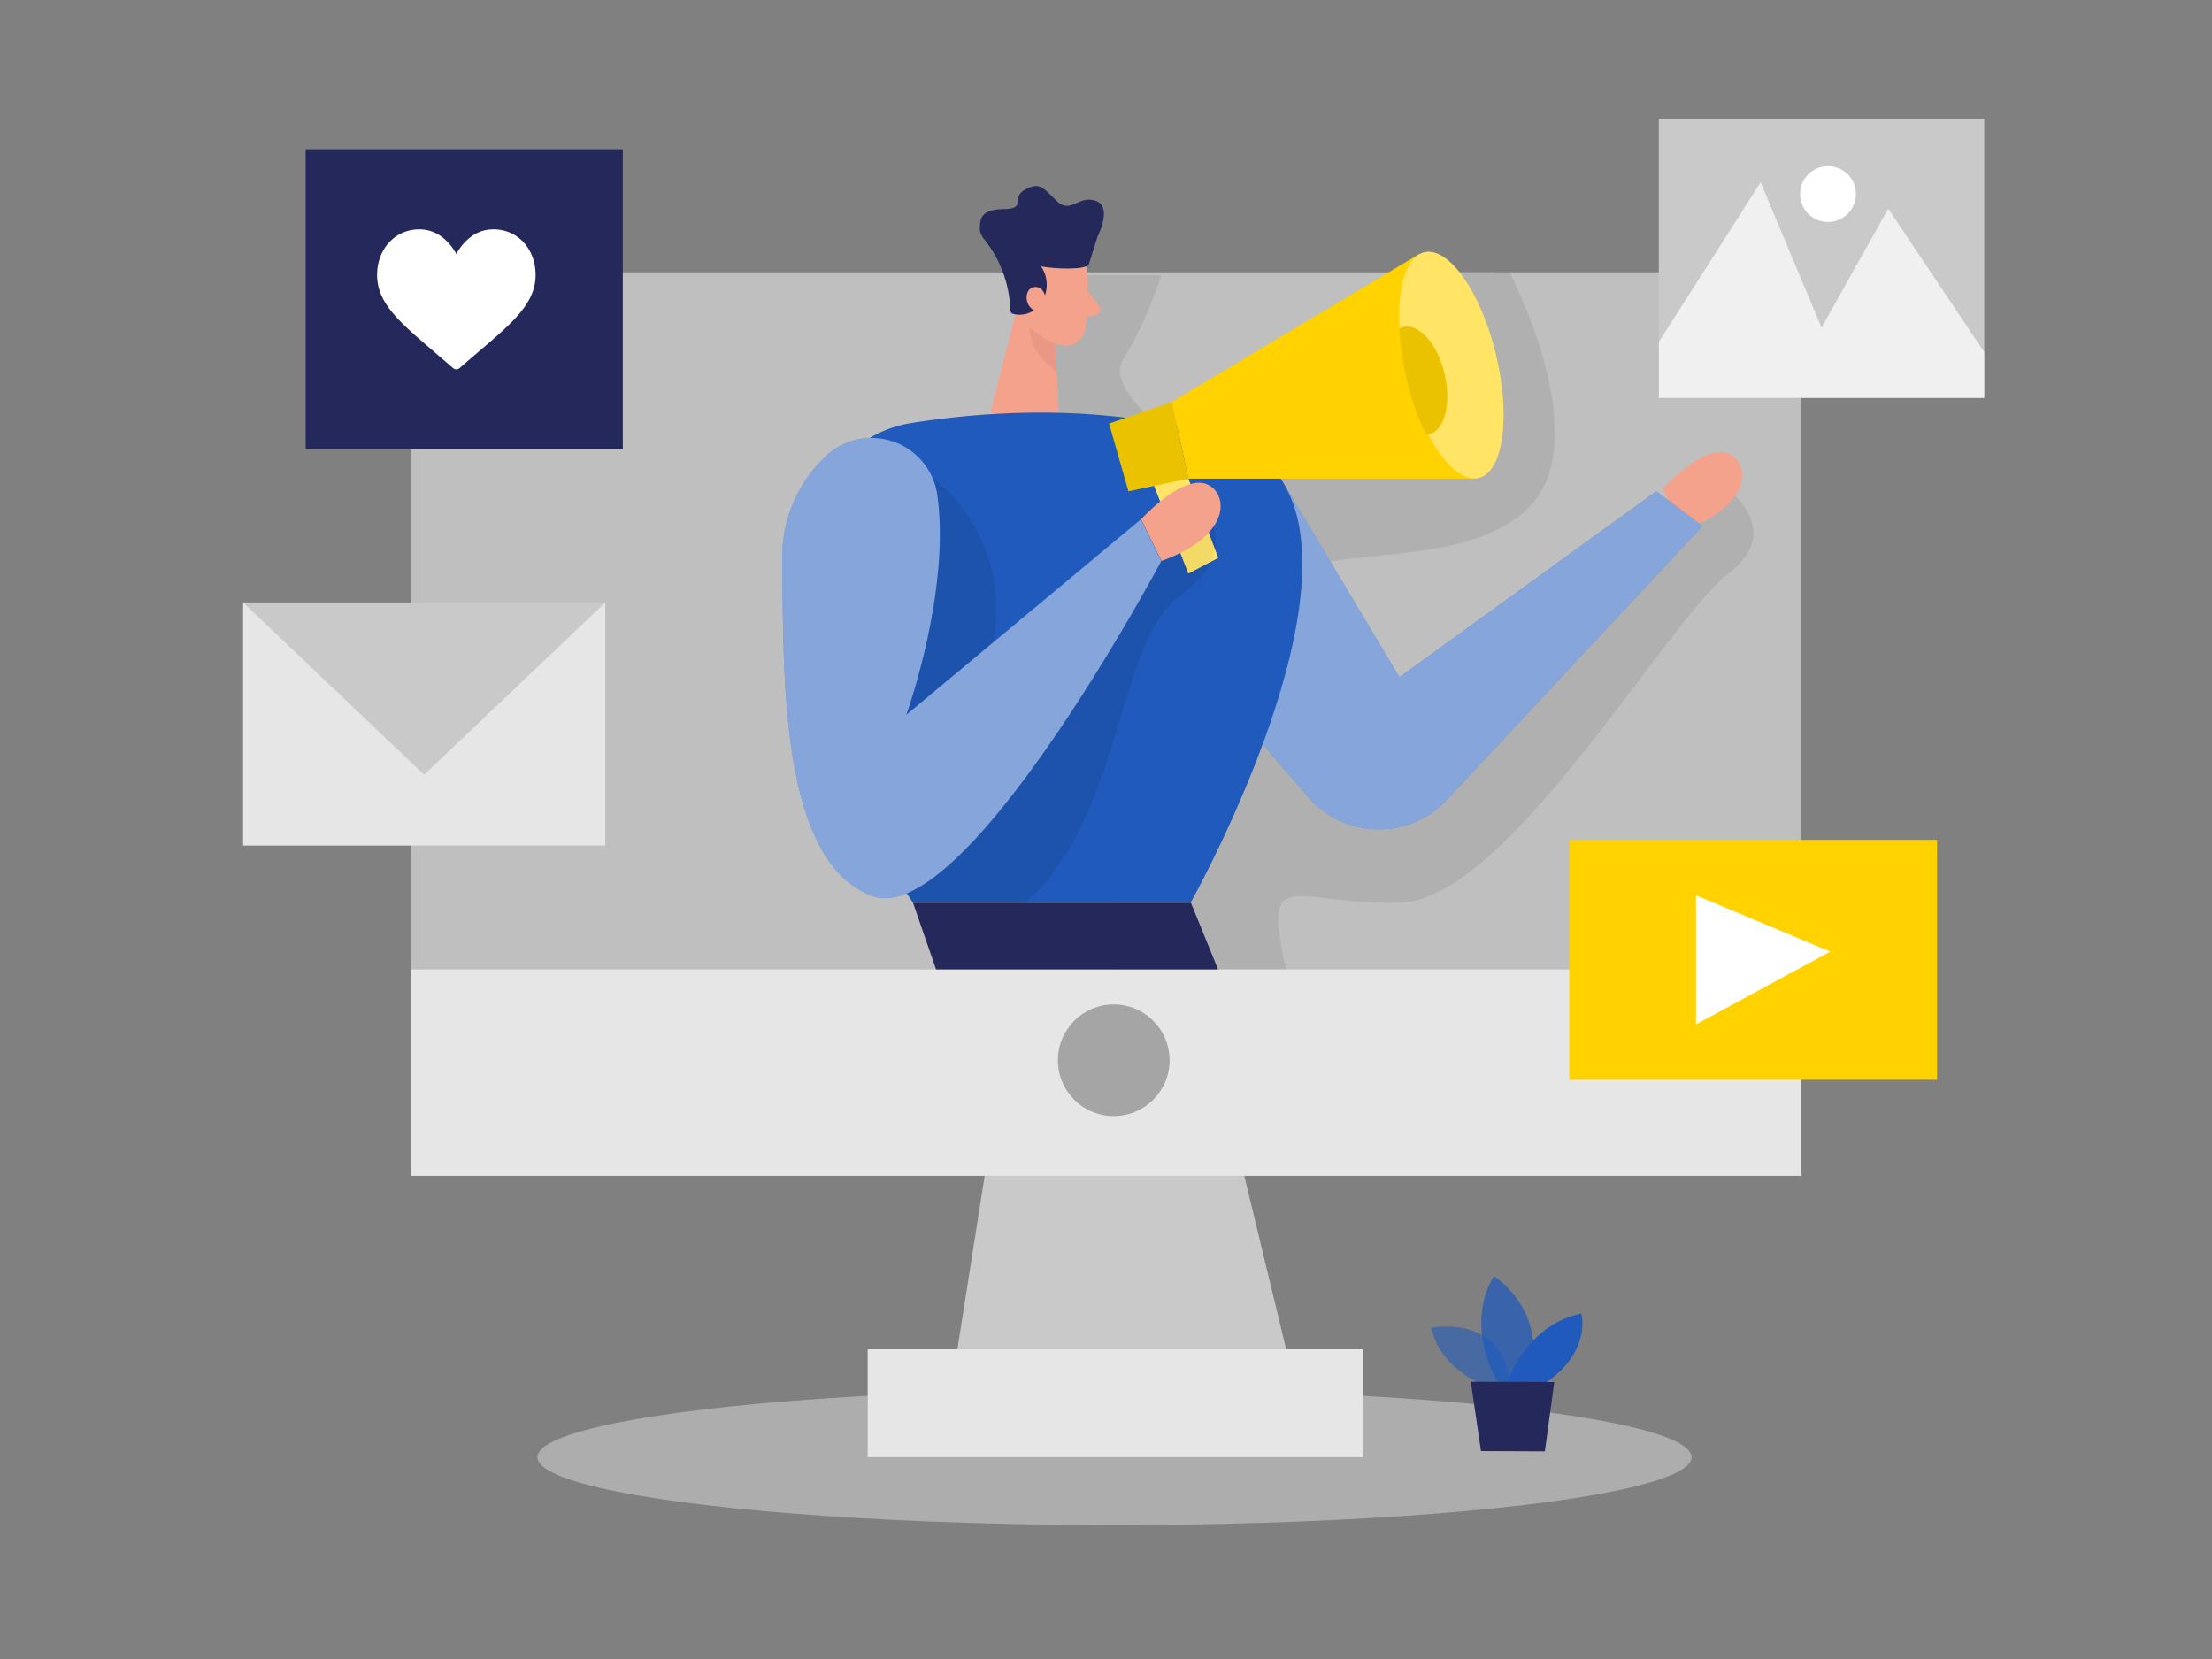<svg id="Layer_1" data-name="Layer 1" xmlns="http://www.w3.org/2000/svg" viewBox="0 0 400 300"><rect x="0" y="0" width="400" height="300" fill="#808080" stroke="none"/><title>#77_marketing_twocolour</title><rect x="74.27" y="49.24" width="251.46" height="163.38" fill="#c9c9c9" opacity="0.86"/><polygon points="181 193.96 171.45 254.63 235.15 254.63 220.5 193.96 181 193.96" fill="#c9c9c9"/><path d="M196.58,49.77H210s-2.94,9.2-6.73,14.88,8.58,13.95,8.58,13.95l46.62-29.27,14.5-.09S289,79.67,276.24,92s-42.39,5.33-43.39,14.33S250.51,133,250.51,133L311,87.3s12.56,8.12,1.56,16.41-39.91,59.12-59.45,59.54-24.88-7.32-20.55,12.05h-30l-7.33-73.86L185.33,78.6l6.24-26.2Z" opacity="0.08"/><ellipse cx="201.54" cy="263.5" rx="104.35" ry="12.28" fill="#e6e6e6" opacity="0.45"/><path d="M269.8,251s-9.05-2.47-11-10.89c0,0,14-2.83,14.42,11.64Z" fill="#1f5abc" opacity="0.58"/><path d="M270.91,250.09s-6.32-10-.76-19.34c0,0,10.65,6.77,5.92,19.36Z" fill="#1f5abc" opacity="0.73"/><path d="M272.53,250.09s3.34-10.55,13.44-12.55c0,0,1.89,6.85-6.54,12.58Z" fill="#1f5abc"/><polygon points="265.97 249.86 267.81 262.4 279.36 262.45 281.06 249.92 265.97 249.86" fill="#24285b"/><path d="M300.65,88.39s6.31-7,10.85-6.61,7,9-7.15,14.13Z" fill="#f4a28c"/><rect x="299.97" y="21.49" width="58.84" height="50.46" fill="#c9c9c9"/><path d="M231.61,86.55l21.45,35.89,46.45-33.6,8.34,6.29-46.2,49.49a16.87,16.87,0,0,1-25.08-.48l-23-26.66Z" fill="#1f5abc"/><path d="M231.61,86.55l21.45,35.89,46.45-33.6,8.34,6.29-46.2,49.49a16.87,16.87,0,0,1-25.08-.48l-23-26.66Z" fill="#fff" opacity="0.46"/><rect x="74.27" y="175.3" width="251.46" height="37.32" fill="#e6e6e6"/><circle cx="201.4" cy="191.73" r="10.1" fill="#a5a5a5"/><rect x="156.91" y="244" width="89.59" height="19.5" fill="#e6e6e6"/><path d="M196.44,48.15s.79,7-.27,11.64a3.53,3.53,0,0,1-4.23,2.65c-2.35-.57-5.35-2-6.23-5.69l-2.25-6.07a6.28,6.28,0,0,1,2.6-6.79C189.94,41,196.17,43.89,196.44,48.15Z" fill="#f4a28c"/><polygon points="184.75 52.4 179.09 74.65 191.57 76.9 190.68 59.81 184.75 52.4" fill="#f4a28c"/><path d="M182.7,56.13h0a.66.66,0,0,0,.52.63,4.64,4.64,0,0,0,5.18-2.19,5.83,5.83,0,0,0-.16-6.41,27.48,27.48,0,0,0,6.47.33,6.67,6.67,0,0,0,2.12-.48l1.67-5.31s2.75-5.32-.37-6.39-4.51,2.5-7.07,0-3.15-3.43-5.73-2,.42,3.44-3.83,3.5-4.31,1.82-4.31,3.75a3.38,3.38,0,0,0,.84,1.77A21.51,21.51,0,0,1,182.7,56.13Z" fill="#24285b"/><path d="M189.15,54.34S189,51.65,187,51.91s-1.87,4.15.89,4.45Z" fill="#f4a28c"/><path d="M196.71,52.57l2,2.64a1.12,1.12,0,0,1-.66,1.78l-2.66.58Z" fill="#f4a28c"/><path d="M190.76,62.08s-1.61-.27-4.5-2.89c0,0-.42,4.56,4.8,7.92Z" fill="#ce8172" opacity="0.31"/><path d="M147.07,94.72A21.18,21.18,0,0,1,164.8,76.49c13.9-2.2,36-3.75,57,3,34.25,11-6.5,83.75-6.5,83.75H165.1S142.44,131.48,147.07,94.72Z" fill="#1f5abc"/><polygon points="165.1 163.25 169.27 175.3 220.27 175.3 215.35 163.25 165.1 163.25" fill="#24285b"/><polygon points="208.45 87.21 214.9 103.71 220.29 100.88 214.9 86.55 208.45 87.21" fill="#ffd200"/><path d="M168.68,86.42s18.25,13.07,8.75,37l39.75-32.12s8,8.1-3.65,16.27-10.55,40.73-28.2,55.73H165.1l-4.67-11.75-4-35.29Z" opacity="0.08"/><polygon points="208.45 87.21 214.9 103.71 220.29 100.88 214.9 86.55 208.45 87.21" fill="#fff" opacity="0.4"/><path d="M206.34,93.92s6.3-7,10.84-6.61,7,9-7.14,14.13Z" fill="#f4a28c"/><polygon points="211.9 72.69 256.64 45.94 266.64 86.55 214.9 86.55 211.9 72.69" fill="#ffd200"/><polygon points="211.9 72.69 200.56 76.59 204.06 88.84 214.9 86.55 211.9 72.69" fill="#ffd200"/><polygon points="211.9 72.69 200.56 76.59 204.06 88.84 214.9 86.55 211.9 72.69" opacity="0.08"/><rect x="283.78" y="151.87" width="66.5" height="43.39" fill="#ffd200"/><rect x="55.27" y="26.98" width="57.35" height="54.29" fill="#24285b"/><polygon points="306.69 161.9 306.69 185.23 330.97 172.08 306.69 161.9" fill="#fff"/><path d="M89.26,41.47A6.73,6.73,0,0,0,85,42.94a9.45,9.45,0,0,0-2.48,3,9.59,9.59,0,0,0-2.48-3,6.75,6.75,0,0,0-4.24-1.47c-4.34,0-7.61,3.55-7.61,8.26,0,5.08,4.08,8.56,10.26,13.83,1,.9,2.24,1.91,3.48,3a.85.85,0,0,0,.59.22.87.87,0,0,0,.59-.22c1.23-1.08,2.42-2.09,3.48-3,6.18-5.27,10.26-8.75,10.26-13.83C96.87,45,93.6,41.47,89.26,41.47Z" fill="#fff"/><polygon points="299.98 61.8 318.38 32.97 329.39 59.25 341.45 37.74 358.81 63.66 358.81 71.95 299.98 71.95 299.98 61.8" fill="#fff" opacity="0.72"/><circle cx="330.56" cy="35.09" r="5.05" fill="#fff"/><path d="M169.46,89.29a12,12,0,0,0-20-6.91,25,25,0,0,0-8,19.06c.25,20.81-.5,54.31,16.25,60.56S210,101.44,210,101.44l-3.7-7.52-42.41,35.34S172,106.73,169.46,89.29Z" fill="#1f5abc"/><path d="M169.46,89.29a12,12,0,0,0-20-6.91,25,25,0,0,0-8,19.06c.25,20.81-.5,54.31,16.25,60.56S210,101.44,210,101.44l-3.7-7.52-42.41,35.34S172,106.73,169.46,89.29Z" fill="#fff" opacity="0.46"/><ellipse cx="262.46" cy="66.01" rx="8.28" ry="20.99" transform="translate(-8.16 63.44) rotate(-13.57)" fill="#ffd200"/><ellipse cx="262.46" cy="66.01" rx="8.28" ry="20.99" transform="translate(-8.16 63.44) rotate(-13.57)" fill="#fff" opacity="0.4"/><path d="M253.71,59.13a3.37,3.37,0,0,0-.65.25,50.27,50.27,0,0,0,4.83,19.22,2.87,2.87,0,0,0,.5-.07c2.85-.69,4.11-5.59,2.82-11S256.56,58.44,253.71,59.13Z" fill="#ffd200"/><path d="M253.71,59.13a3.37,3.37,0,0,0-.65.25,50.27,50.27,0,0,0,4.83,19.22,2.87,2.87,0,0,0,.5-.07c2.85-.69,4.11-5.59,2.82-11S256.56,58.44,253.71,59.13Z" opacity="0.08"/><rect x="43.96" y="108.95" width="65.5" height="43.95" fill="#e6e6e6"/><polygon points="43.95 108.95 76.7 140.1 109.45 108.95 43.95 108.95" fill="#c9c9c9"/></svg>